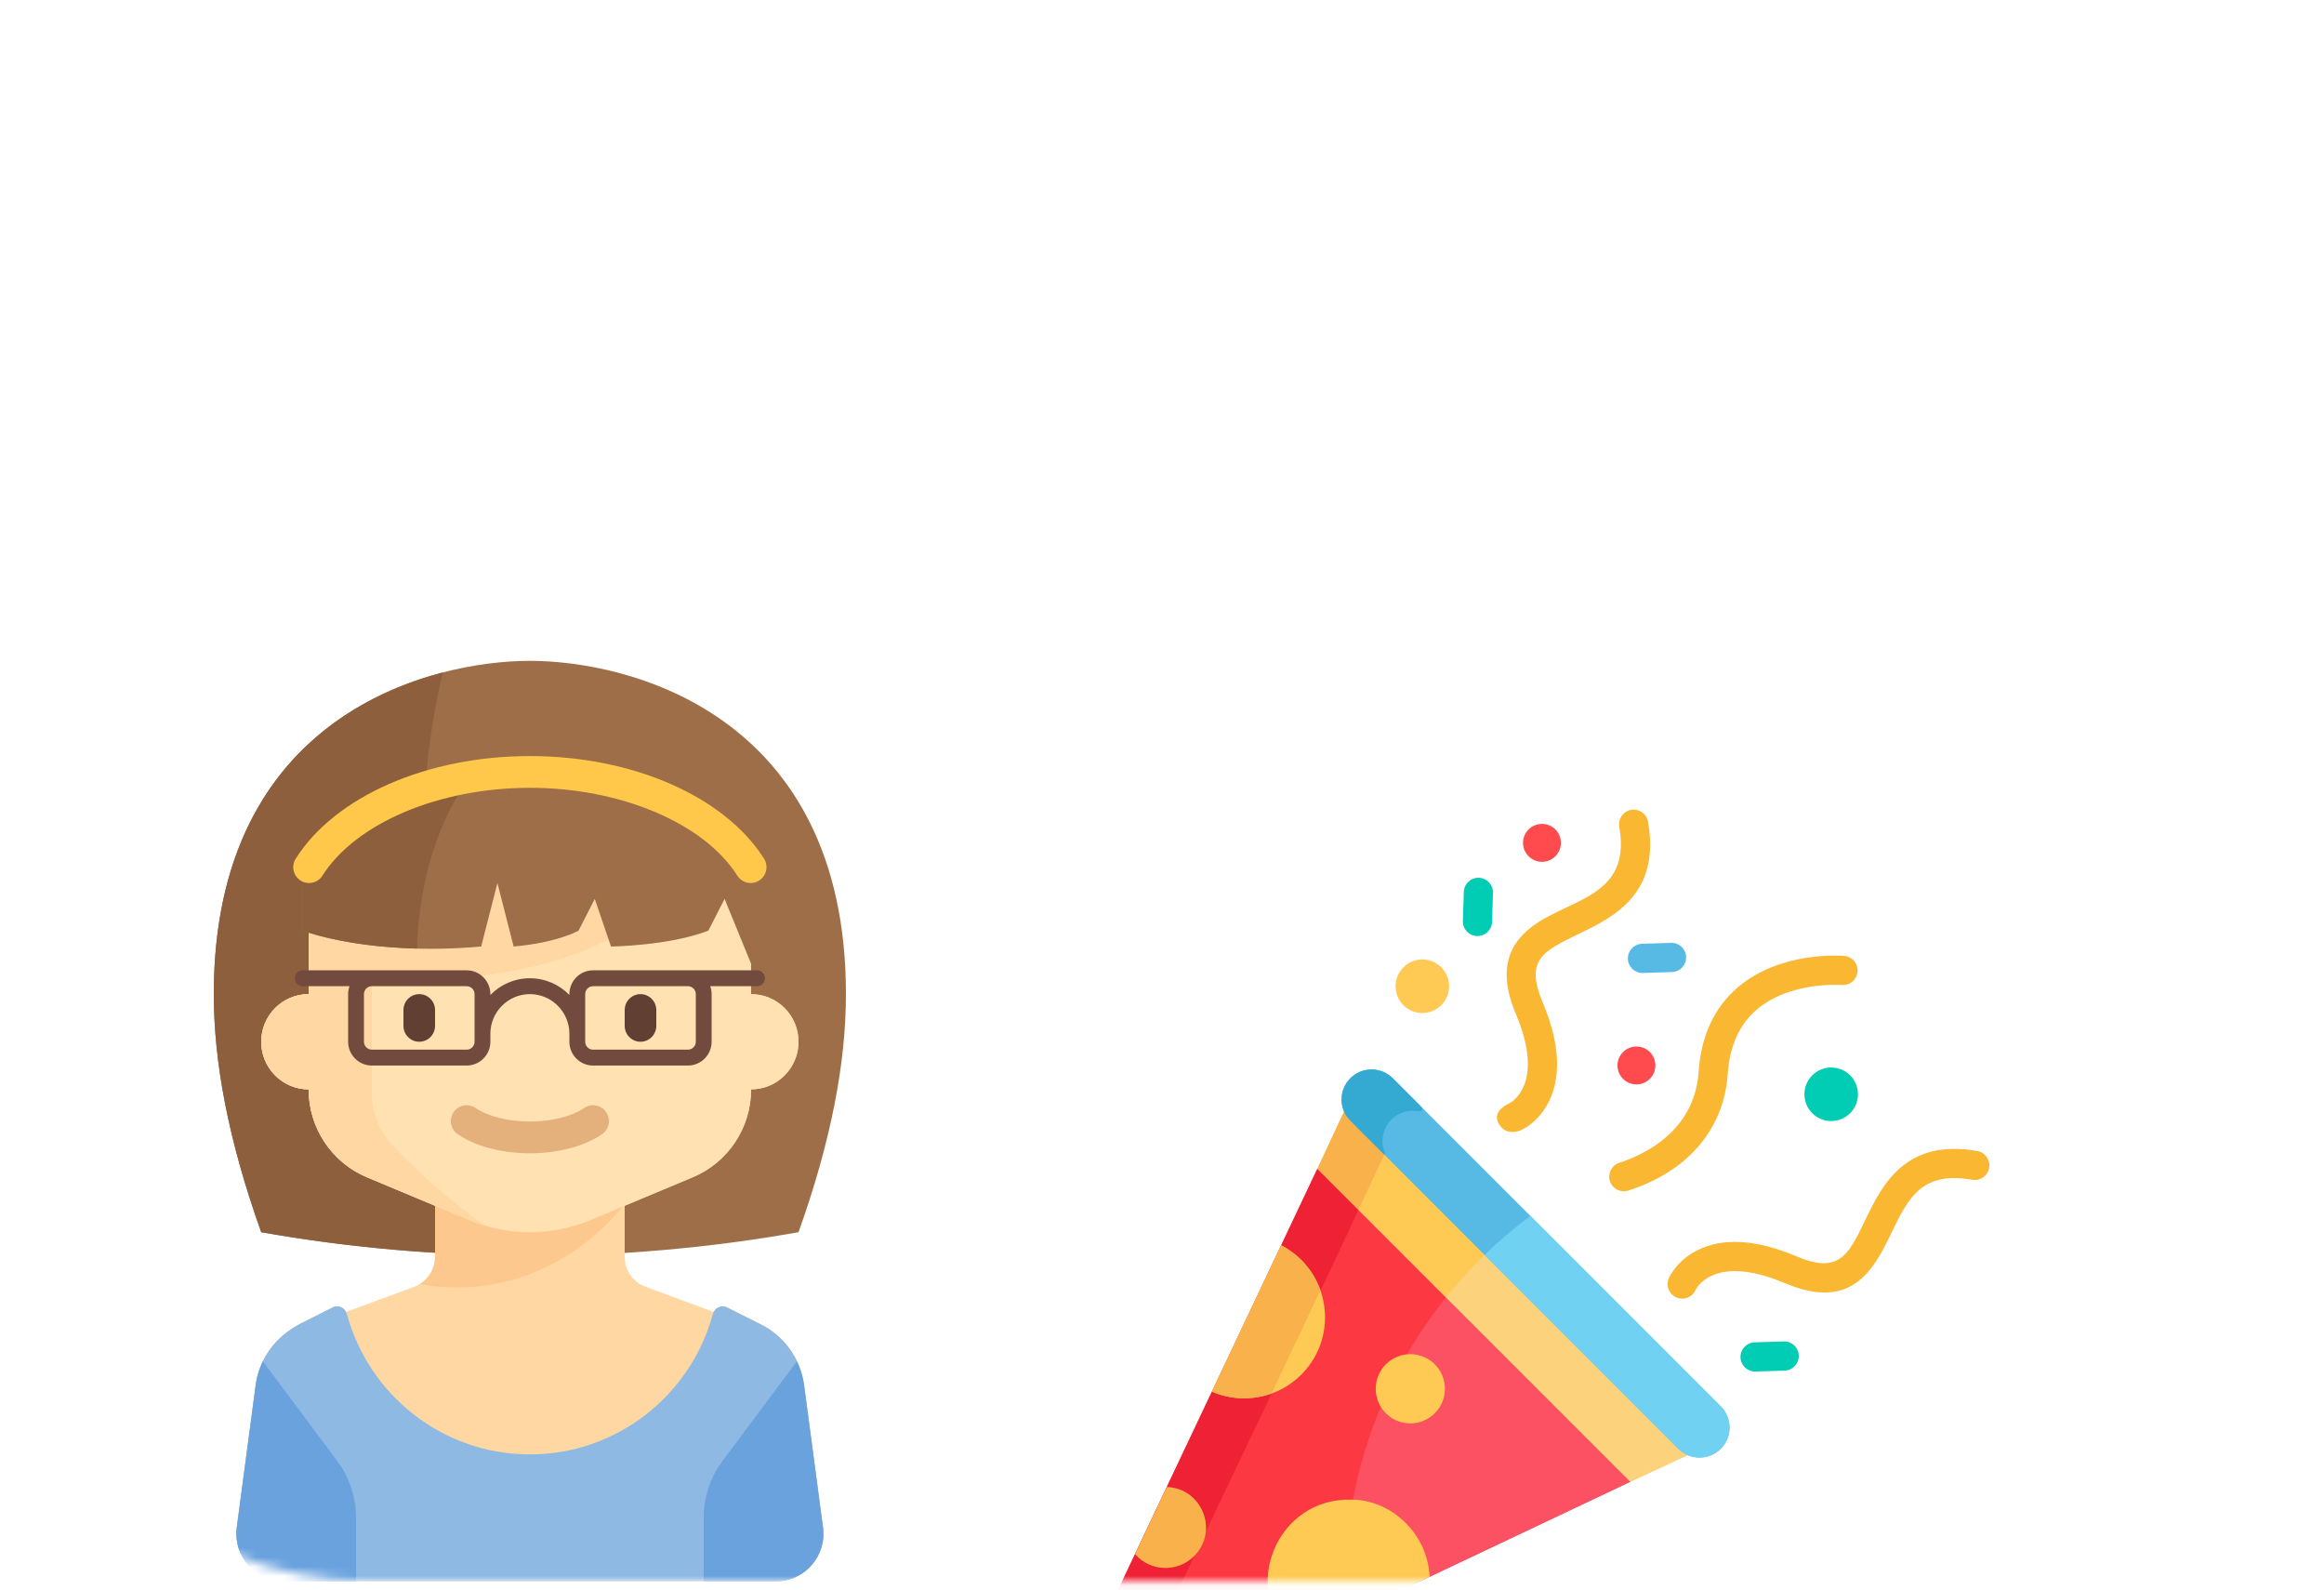 <svg width="250" height="171" viewBox="0 0 250 171" fill="none" xmlns="http://www.w3.org/2000/svg">
<mask id="mask-workwith-2" mask-type="alpha" maskUnits="userSpaceOnUse" x="0" y="0" width="250" height="171">
<path d="M0 50C0 22.386 22.386 0 50 0H210C232.091 0 250 17.909 250 40V120C250 147.614 227.614 170 200 170H40C17.909 170 0 152.091 0 130V50Z" transform="translate(0 0.071)" fill="url(#gradient-workwith-2)"/>
</mask>
<g mask="url(#mask-workwith-2)">
<path d="M34 0C23.492 0 0 5.598 0 35.845C0 43.028 1.506 51.393 5.1 61.448C24.219 64.836 43.781 64.836 62.9 61.448C66.494 51.393 68 43.028 68 35.845C68 5.598 44.508 0 34 0Z" transform="translate(23 71.071)" fill="#9D6E48"/>
<path d="M0 34.593C0 41.776 1.506 50.141 5.1 60.197C13.621 61.706 22.231 62.504 30.849 62.668C30.849 62.668 17.354 30.397 24.635 0C13.52 2.891 0 11.645 0 34.593Z" transform="translate(23 72.323)" fill="#8D5F3D"/>
<path d="M63.106 71.013L61.071 55.69C60.699 52.886 58.967 50.449 56.447 49.184L52.785 47.346C52.24 47.072 51.614 47.315 51.347 47.835L44.1 45.157C42.712 44.693 41.776 43.388 41.776 41.919V36.414L49.099 33.35C52.9 31.76 55.376 28.031 55.376 23.896C58.192 23.896 60.476 21.604 60.476 18.776C60.476 15.948 58.192 13.655 55.376 13.655V8.534C55.376 3.821 51.57 0 46.876 0H16.276C11.581 0 7.776 3.821 7.776 8.534V13.655C4.959 13.655 2.676 15.948 2.676 18.776C2.676 21.604 4.959 23.896 7.776 23.896C7.776 28.031 10.252 31.76 14.053 33.35L21.376 36.414V41.919C21.376 43.388 20.439 44.693 19.051 45.157L11.805 47.834C11.54 47.314 10.916 47.07 10.372 47.343L7.033 49.02C4.183 50.45 2.453 52.886 2.08 55.69L1.998 56.31V56.31L0.046 71.013C-0.362 74.083 2.017 76.81 5.101 76.81H58.051C61.135 76.81 63.514 74.083 63.106 71.013Z" transform="translate(25.425 93.261)" fill="#FFD7A3"/>
<path d="M1.647 0V5.647C1.647 6.862 1.006 7.963 0 8.571C13.547 10.921 21.291 0.932 21.995 0H1.647V0Z" transform="translate(45.153 129.532)" fill="#FDC88E"/>
<path d="M52.7 13.655V8.534C52.7 3.821 48.894 0 44.2 0H13.6C8.906 0 5.1 3.821 5.1 8.534V13.655C2.283 13.655 0 15.948 0 18.776C0 21.604 2.283 23.896 5.1 23.896C5.1 28.031 7.576 31.76 11.377 33.35L22.361 37.946C24.433 38.812 26.655 39.259 28.9 39.259C31.144 39.259 33.366 38.812 35.438 37.946L46.423 33.35C50.224 31.76 52.7 28.031 52.7 23.896C55.517 23.896 57.8 21.604 57.8 18.776C57.8 15.948 55.517 13.655 52.7 13.655Z" transform="translate(28.1 93.261)" fill="#FFE1B2"/>
<path d="M1.7 5.121C0.765 5.121 0 4.353 0 3.414V1.707C0 0.768 0.765 0 1.7 0C2.635 0 3.4 0.768 3.4 1.707V3.414C3.4 4.353 2.635 5.121 1.7 5.121Z" transform="translate(43.4 106.916)" fill="#623F33"/>
<path d="M1.7 5.121C0.765 5.121 0 4.353 0 3.414V1.707C0 0.768 0.765 0 1.7 0C2.635 0 3.4 0.768 3.4 1.707V3.414C3.4 4.353 2.635 5.121 1.7 5.121Z" transform="translate(67.2 106.916)" fill="#623F33"/>
<path d="M8.5 5.168C5.478 5.168 2.651 4.421 0.744 3.118C-0.032 2.588 -0.234 1.526 0.295 0.747C0.822 -0.031 1.88 -0.234 2.657 0.296C3.993 1.209 6.178 1.754 8.5 1.754C10.823 1.754 13.008 1.209 14.344 0.296C15.122 -0.235 16.178 -0.032 16.706 0.747C17.234 1.526 17.033 2.588 16.256 3.118C14.35 4.421 11.523 5.168 8.5 5.168Z" transform="translate(48.5 118.864)" fill="#E4B07B"/>
<path d="M5.1 12.802C2.283 12.802 0 15.094 0 17.922C0 20.75 2.283 23.043 5.1 23.043C5.1 27.178 7.576 30.907 11.377 32.497L22.361 37.092C22.899 37.317 23.447 37.511 24.003 37.679C19.149 34.113 15.917 30.996 14.024 28.958C12.646 27.475 11.9 25.518 11.9 23.491V11.133C17.135 11.299 28.421 11.731 38.038 6.569V0H5.1V12.802Z" transform="translate(28.1 94.114)" fill="#FFD7A3"/>
<path d="M56.447 1.955L52.785 0.116C52.164 -0.195 51.44 0.161 51.258 0.834C48.902 9.53 40.983 15.926 31.575 15.926C22.165 15.926 14.245 9.527 11.89 0.827C11.709 0.158 10.989 -0.197 10.372 0.113L7.033 1.79C4.183 3.22 2.453 5.656 2.08 8.46L0.046 23.783C-0.362 26.853 2.017 29.58 5.101 29.58H58.051C61.135 29.58 63.514 26.853 63.106 23.783L61.071 8.46C60.699 5.656 58.967 3.22 56.447 1.955Z" transform="translate(25.425 140.49)" fill="#8DB9E2"/>
<path d="M2.855 0C2.47 0.797 2.199 1.645 2.08 2.536L0.046 17.859C-0.362 20.929 2.017 23.657 5.101 23.657H12.876V16.829C12.876 14.613 12.16 12.457 10.836 10.684L2.855 0Z" transform="translate(25.424 146.414)" fill="#6AA2DE"/>
<path d="M10.021 0C10.406 0.797 10.677 1.645 10.795 2.536L12.83 17.859C13.238 20.929 10.859 23.657 7.775 23.657H0V16.829C0 14.613 0.716 12.457 2.04 10.684L10.021 0Z" transform="translate(75.7 146.414)" fill="#6AA2DE"/>
<path d="M0 10.668V17.282C0 17.282 7.091 20.056 19.201 18.989L20.946 12.162L22.692 18.989C27.492 18.562 29.674 17.282 29.674 17.282L31.419 13.868L33.165 18.989C33.165 18.989 39.42 18.918 43.638 17.282L45.384 13.868L48.875 22.403V10.241C48.875 10.241 41.675 0 23.783 0C5.964 0 0 10.668 0 10.668Z" transform="translate(32.562 82.806)" fill="#9D6E48"/>
<path d="M18.361 0C4.732 1.849 0 10.314 0 10.314V16.928C0 16.928 4.453 18.658 12.303 18.855C12.303 18.855 12.228 7.594 18.361 0Z" transform="translate(32.562 83.16)" fill="#8D5F3D"/>
<path d="M49.209 13.655C48.647 13.655 48.097 13.375 47.773 12.865C44.19 7.213 35.221 3.414 25.454 3.414C15.686 3.414 6.717 7.213 3.135 12.865C2.632 13.659 1.579 13.892 0.788 13.389C-0.005 12.882 -0.238 11.827 0.266 11.031C4.513 4.331 14.4 0 25.454 0C36.507 0 46.394 4.331 50.642 11.031C51.145 11.827 50.912 12.882 50.119 13.389C49.837 13.569 49.521 13.655 49.209 13.655Z" transform="translate(31.546 81.312)" fill="#FFC84A"/>
<path d="M49.725 0H32.087C30.681 0 29.538 1.149 29.538 2.56V2.653C28.457 1.543 26.951 0.853 25.288 0.853C23.624 0.853 22.118 1.543 21.038 2.653V2.56C21.038 1.149 19.894 0 18.488 0H0.85C0.381 0 0 0.382 0 0.853C0 1.325 0.381 1.707 0.85 1.707H5.886C5.792 1.974 5.737 2.261 5.737 2.56V7.681C5.737 9.093 6.881 10.241 8.287 10.241H18.488C19.894 10.241 21.038 9.093 21.038 7.681V6.828C21.038 4.475 22.944 2.56 25.288 2.56C27.631 2.56 29.538 4.475 29.538 6.828V7.681C29.538 9.093 30.681 10.241 32.087 10.241H42.288C43.694 10.241 44.837 9.093 44.837 7.681V2.56C44.837 2.261 44.783 1.974 44.689 1.707H49.725C50.194 1.707 50.575 1.325 50.575 0.853C50.575 0.382 50.194 0 49.725 0ZM19.337 7.681C19.337 8.151 18.956 8.534 18.488 8.534H8.287C7.819 8.534 7.438 8.151 7.438 7.681V2.56C7.438 2.09 7.819 1.707 8.287 1.707H18.488C18.956 1.707 19.337 2.09 19.337 2.56V7.681ZM43.138 2.56V7.681C43.138 8.151 42.757 8.534 42.288 8.534H32.087C31.619 8.534 31.238 8.151 31.238 7.681V2.56C31.238 2.09 31.619 1.707 32.087 1.707H42.288C42.757 1.707 43.138 2.09 43.138 2.56Z" transform="translate(31.713 104.355)" fill="#734A3E"/>
<path d="M49.347 23.63L25.718 0L0.49 53.3C0.467 53.35 -0.859 56.619 0.952 58.431C2.77 60.248 6.058 58.904 6.084 58.892L59.381 33.664L52.871 27.154" transform="translate(116 125.689)" fill="#FC3842"/>
<path d="M10.846 0C3.252 9.467 -0.751 21.545 0.117 34.293L30.675 19.829C22.752 11.906 25.398 14.552 10.846 0Z" transform="translate(144.707 139.525)" fill="#FC5162"/>
<path d="M4.485 59.31C4.815 57.16 23.864 18.017 30.138 4.421L25.718 0L0.489 53.3C0.317 53.677 -0.831 56.937 1.135 58.599C2.437 59.708 4.294 59.31 4.485 59.31Z" transform="translate(116.001 125.689)" fill="#EF2235"/>
<path d="M2.88 5.761C4.471 5.761 5.761 4.471 5.761 2.881C5.761 1.29 4.471 0 2.88 0C1.29 0 0 1.29 0 2.881C0 4.471 1.29 5.761 2.88 5.761Z" transform="translate(150.125 103.187)" fill="#FFCA54"/>
<path d="M2.88 5.761C4.471 5.761 5.761 4.471 5.761 2.881C5.761 1.29 4.471 0 2.88 0C1.29 0 0 1.29 0 2.881C0 4.471 1.29 5.761 2.88 5.761Z" transform="translate(194.107 114.806)" fill="#00CDB3"/>
<path d="M33.664 39.888L39.893 36.991C39.702 36.8 3.203 0.301 2.902 0L0 6.223" transform="translate(141.718 119.466)" fill="#FFCA54"/>
<path d="M0 4.766L19.828 24.595L26.058 21.699C25.456 21.097 4.733 0.374 4.359 0C2.805 1.491 1.349 3.084 0 4.766Z" transform="translate(155.553 134.758)" fill="#FCD27C"/>
<path d="M7.45 0L0 15.739C3.183 17.115 7.018 16.505 9.619 13.904C13.779 9.744 12.704 2.709 7.45 0Z" transform="translate(130.367 133.931)" fill="#FFCA54"/>
<path d="M7.45 0C3.749 7.818 0.23 15.253 0 15.739C2.039 16.62 4.344 16.682 6.422 15.933L11.673 4.84C10.932 2.739 9.408 1.009 7.45 0Z" transform="translate(130.367 133.931)" fill="#F9B24B"/>
<path d="M15.174 2.853L15.167 2.849C12.433 -0.186 9.075 0.004 9.075 0.004L9.076 0.008C0.993 -0.317 -3.176 9.705 2.886 15.175L17.425 8.293C17.328 6.252 16.52 4.333 15.174 2.853Z" transform="translate(136.363 161.282)" fill="#FFCA54"/>
<path d="M3.415 0L0 7.213C1.683 9.14 4.596 9.188 6.355 7.429C9.053 4.731 7.207 0.121 3.415 0Z" transform="translate(122.099 159.924)" fill="#F9B24B"/>
<path d="M3.723 7.446C5.779 7.446 7.446 5.779 7.446 3.723C7.446 1.667 5.779 0 3.723 0C1.667 0 0 1.667 0 3.723C0 5.779 1.667 7.446 3.723 7.446Z" transform="translate(147.989 145.636)" fill="#FFCA54"/>
<path d="M4.421 10.644L7.277 4.519C7.244 4.442 7.214 4.363 7.186 4.284C5.902 3 6.769 3.867 2.902 0L2.87 0.07L0 6.223L4.421 10.644Z" transform="translate(141.719 119.466)" fill="#F9B24B"/>
<path d="M0.075 24.255C-0.189 23.43 0.266 22.546 1.092 22.281C3.512 21.506 9.187 19.002 9.619 12.508C9.874 8.656 11.286 5.603 13.815 3.433C18.411 -0.51 25.006 0.011 25.285 0.035C26.148 0.11 26.788 0.871 26.713 1.735C26.638 2.598 25.88 3.237 25.017 3.164C24.962 3.159 19.425 2.744 15.845 5.829C13.989 7.428 12.949 9.745 12.752 12.716C12.358 18.643 8.457 23.22 2.049 25.272C1.227 25.536 0.34 25.084 0.075 24.255Z" transform="translate(173.108 102.77)" fill="#F9B732"/>
<path d="M2.039 4.077C3.165 4.077 4.077 3.165 4.077 2.039C4.077 0.913 3.165 0 2.039 0C0.913 0 0 0.913 0 2.039C0 3.165 0.913 4.077 2.039 4.077Z" transform="translate(173.998 112.548)" fill="#FF4B4E"/>
<path d="M2.039 4.077C3.165 4.077 4.077 3.165 4.077 2.039C4.077 0.913 3.165 0 2.039 0C0.913 0 0 0.913 0 2.039C0 3.165 0.913 4.077 2.039 4.077Z" transform="translate(163.837 88.608)" fill="#FF4B4E"/>
<path d="M0.001 1.718C-0.027 0.851 0.654 0.127 1.521 0.1L4.649 0.001C5.516 -0.032 6.24 0.654 6.267 1.521C6.294 2.388 5.614 3.112 4.747 3.14L1.619 3.238C0.76 3.266 0.028 2.591 0.001 1.718Z" transform="translate(187.23 144.266)" fill="#00CDB3"/>
<path d="M1.521 6.267C0.654 6.24 -0.026 5.515 0.001 4.649L0.099 1.521C0.127 0.654 0.85 -0.03 1.718 0.001C2.585 0.028 3.265 0.753 3.238 1.62L3.139 4.747C3.112 5.631 2.364 6.299 1.521 6.267Z" transform="translate(157.367 94.402)" fill="#00CDB3"/>
<path d="M0.001 1.718C-0.026 0.851 0.654 0.127 1.521 0.099L4.648 0.001C5.514 -0.029 6.239 0.654 6.267 1.521C6.294 2.388 5.614 3.112 4.747 3.139L1.619 3.238C0.773 3.27 0.028 2.599 0.001 1.718Z" transform="translate(175.115 101.401)" fill="#57BAE5"/>
<path d="M33.315 0.23C25.506 -1.149 23.033 3.976 21.228 7.719C19.431 11.442 18.442 13.493 13.834 11.546C9.557 9.739 5.989 9.519 3.229 10.893C1.028 11.989 0.22 13.71 0.135 13.903C-0.324 14.944 0.444 16.106 1.571 16.106C2.174 16.106 2.75 15.757 3.009 15.169C3.026 15.129 4.877 11.17 12.611 14.438C19.751 17.455 22.113 13.11 24.056 9.083C25.869 5.325 27.301 2.356 32.769 3.322C33.623 3.474 34.437 2.903 34.588 2.049C34.739 1.195 34.169 0.381 33.315 0.23Z" transform="translate(179.388 123.559)" fill="#F9B732"/>
<path d="M14.439 0.024C13.585 0.175 13.015 0.989 13.166 1.843C14.711 10.589 5.647 9.379 2.172 14.192C0.72 16.203 0.68 18.758 2.05 22.001C5.222 29.506 1.542 31.492 1.304 31.611C1.133 31.686 -0.424 32.402 0.112 33.598C0.87 35.289 2.586 34.477 2.586 34.477C4.36 33.696 8.799 29.905 4.943 20.779C2.995 16.17 4.925 15.239 8.769 13.385C12.512 11.579 17.638 9.106 16.258 1.297C16.108 0.443 15.293 -0.126 14.439 0.024Z" transform="translate(161.024 87.071)" fill="#F9B732"/>
<path d="M40.794 36.231C37.409 32.846 8.948 4.386 5.508 0.945C4.248 -0.315 2.205 -0.315 0.945 0.945C-0.315 2.205 -0.315 4.248 0.945 5.508L36.231 40.794C37.491 42.054 39.534 42.054 40.794 40.794C42.054 39.535 42.054 37.491 40.794 36.231Z" transform="translate(144.315 115.017)" fill="#57BAE5"/>
<path d="M20.846 25.045C22.106 26.305 24.148 26.305 25.409 25.045C26.669 23.785 26.669 21.742 25.409 20.482L4.927 0C3.193 1.292 1.548 2.696 0 4.199L20.846 25.045Z" transform="translate(159.7 130.766)" fill="#70D1F2"/>
<path d="M0.269 4.519C0.588 5.249 0.583 5.15 4.59 9.156L4.677 8.968C3.655 6.63 5.619 4.091 8.141 4.493L8.14 4.49C8.14 4.49 9.152 4.594 8.438 3.879L5.505 0.945C4.172 -0.388 1.964 -0.308 0.742 1.167C-0.029 2.09 -0.221 3.401 0.269 4.519Z" transform="translate(144.319 115.017)" fill="#34A9D1"/>
</g>
<defs>
<linearGradient id="gradient-workwith-2" x2="1" gradientUnits="userSpaceOnUse" gradientTransform="translate(245.225 10.056) scale(239.669 161.22) rotate(90)">
<stop stop-color="#A3DCFB"/>
<stop offset="1" stop-color="#58A7D3"/>
</linearGradient>
</defs>
</svg>
